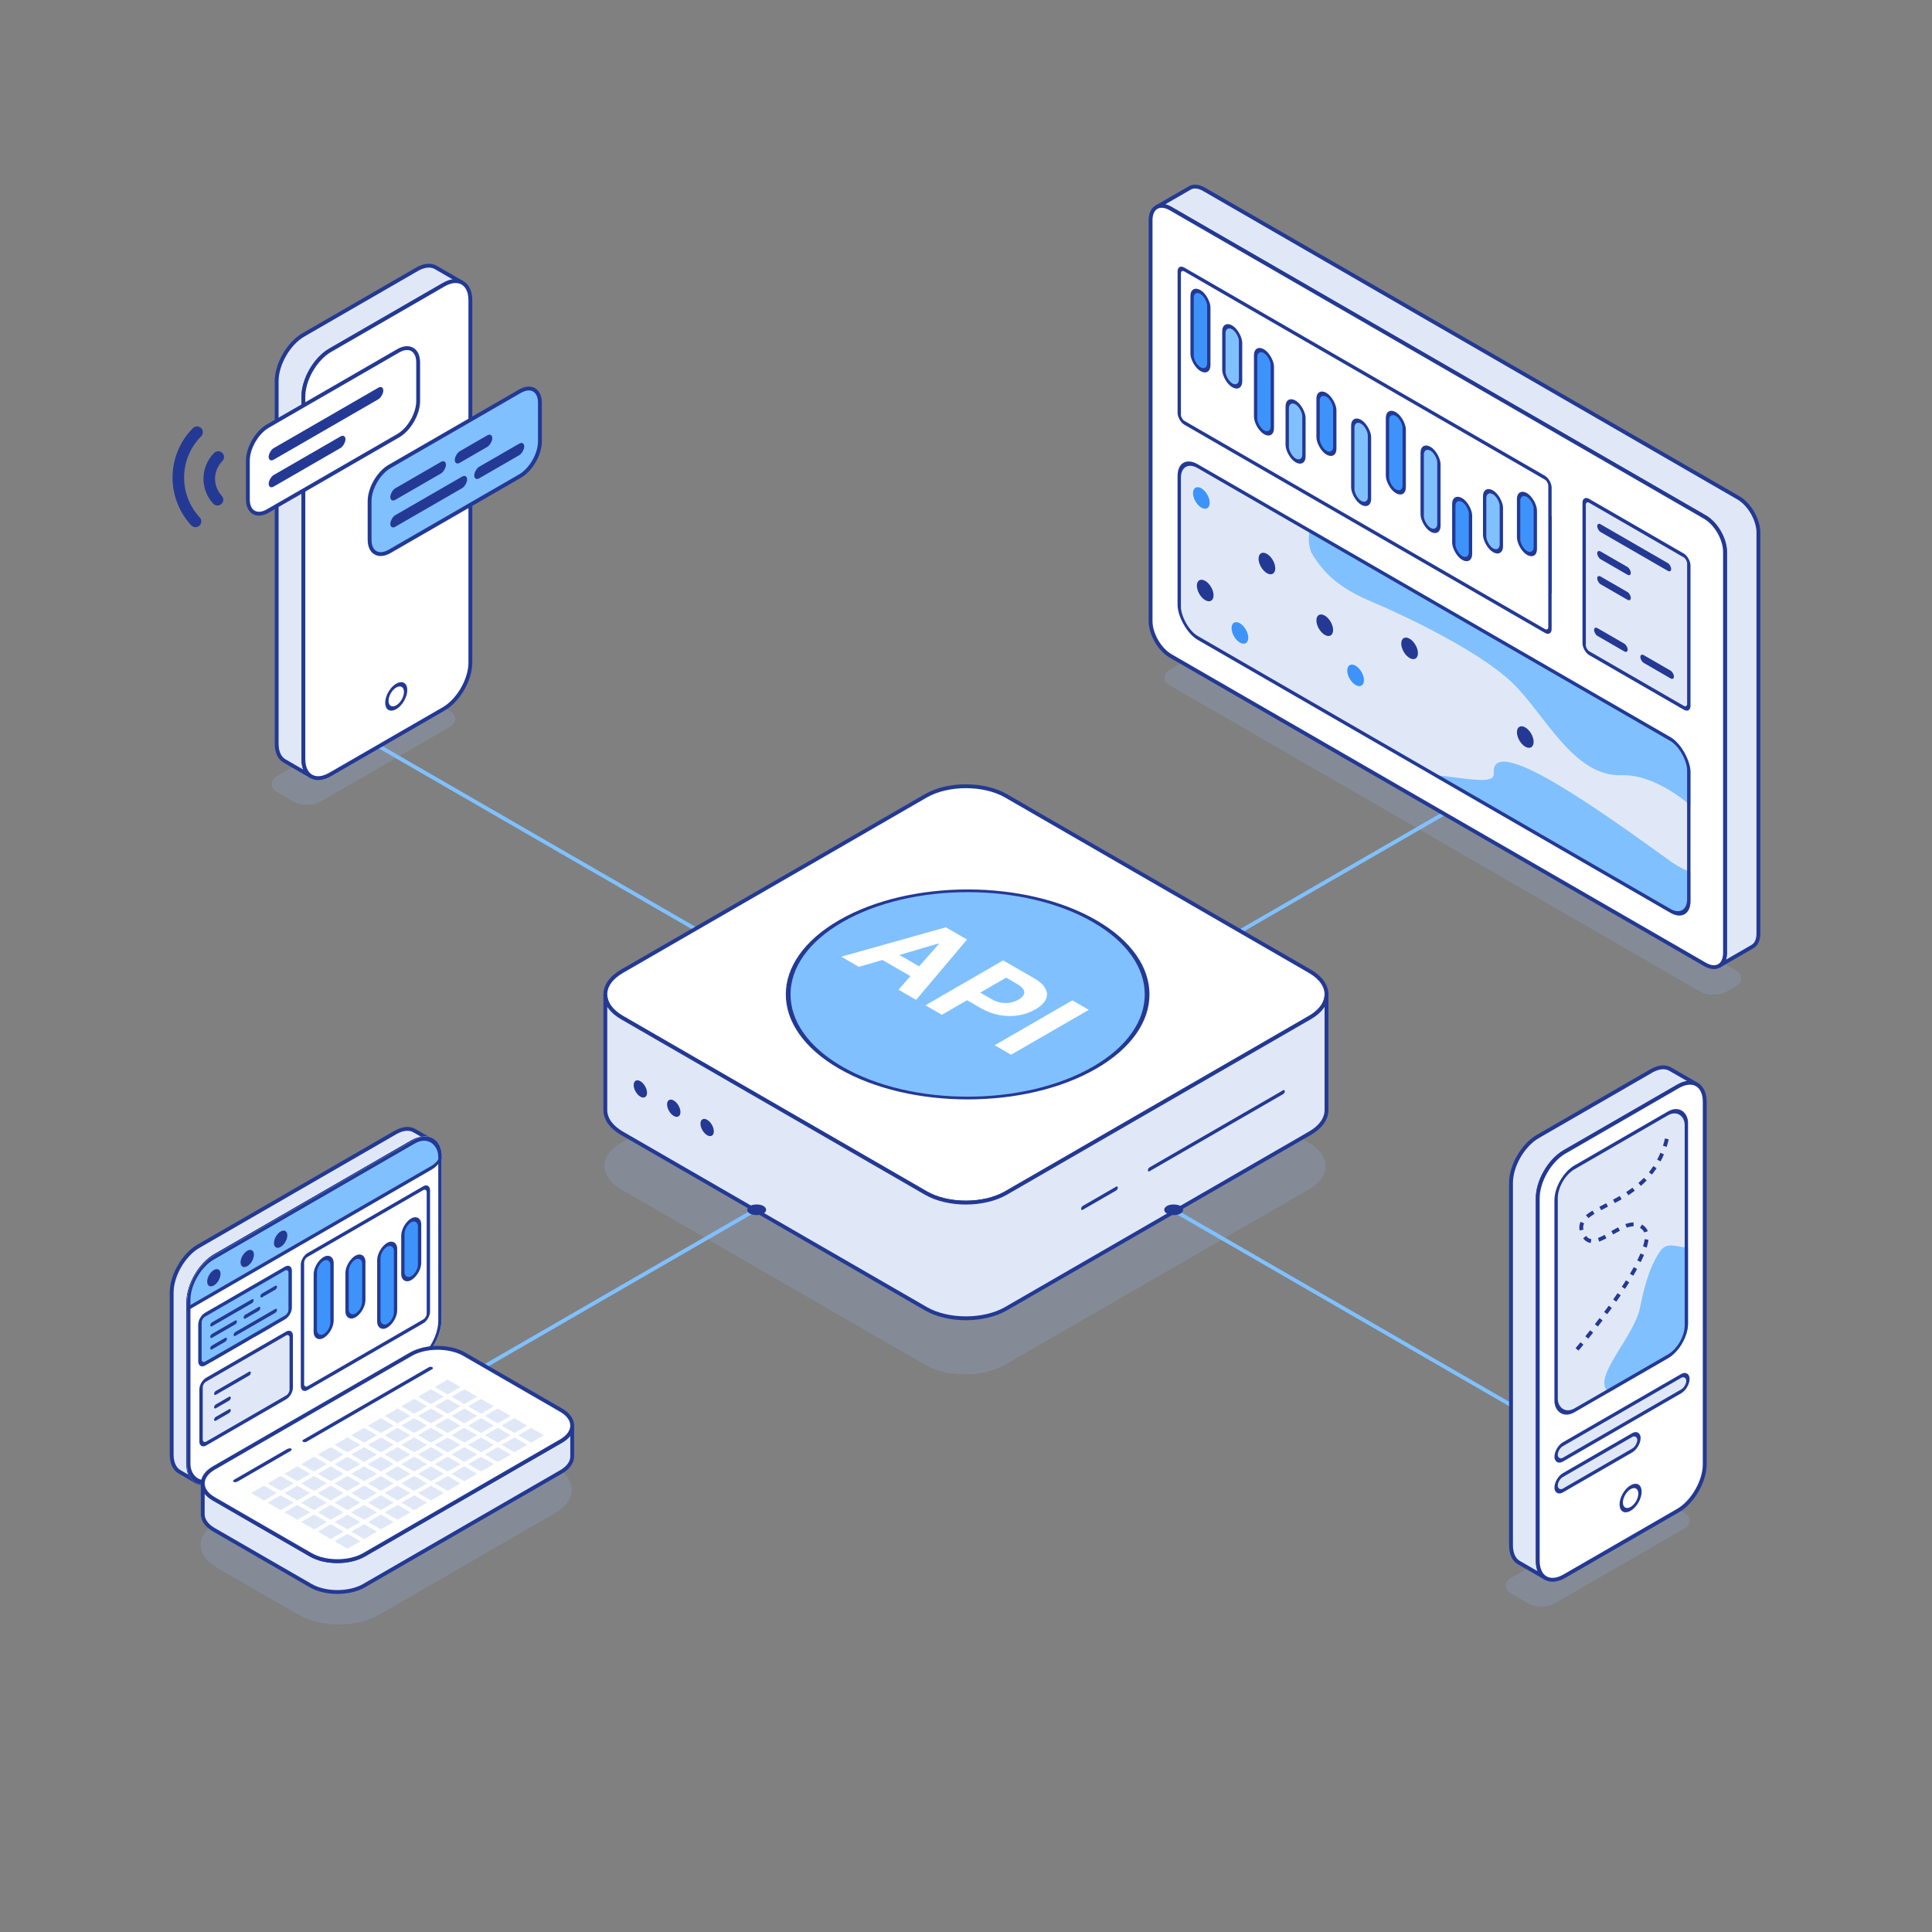 <svg width="501" height="501" viewBox="0 0 501 501" fill="none" xmlns="http://www.w3.org/2000/svg">
<rect x="0" y="0" width="501" height="501" fill="#808080" stroke="none"/>
<rect x="95.862" y="191.557" width="107.438" height="1" rx="0.5" transform="rotate(30 95.862 191.557)" fill="#80C0FF"/>
<rect width="4" height="4" rx="2" transform="matrix(0.866 -0.5 0.866 0.5 206.991 257.602)" fill="#233994"/>
<rect width="13.107" height="46.834" rx="4" transform="matrix(0.866 0.5 -0.866 0.5 108.836 179.897)" fill="#9EBBF1" fill-opacity="0.2"/>
<path d="M51.099 112.075C48.058 115.133 46.318 119.248 46.243 123.559C46.167 127.871 47.763 132.044 50.696 135.206" stroke="#233994" stroke-width="3" stroke-linecap="round" stroke-linejoin="round"/>
<path d="M56.59 118.519C55.134 119.982 54.301 121.952 54.265 124.016C54.229 126.08 54.993 128.078 56.397 129.591" stroke="#233994" stroke-width="3" stroke-linecap="round" stroke-linejoin="round"/>
<path d="M108.449 69.658C110.11 68.79 111.748 68.623 113.016 69.355L119.944 73.355C118.591 72.574 116.818 72.816 115.044 73.839L115.045 73.84L85.6 90.84C81.774 93.049 78.671 98.422 78.671 102.84V196.84C78.671 198.887 79.348 200.545 80.701 201.326L73.773 197.326C72.42 196.545 71.744 194.888 71.744 192.84V98.84C71.744 94.422 74.845 89.05 78.671 86.84L108.117 69.84L108.449 69.658Z" fill="#E0E8F7" stroke="#233994"/>
<path d="M78.672 102.84C78.672 98.422 81.774 93.049 85.6 90.84L115.045 73.84C118.871 71.631 121.973 73.422 121.973 77.84V171.84C121.973 176.258 118.871 181.631 115.045 183.84L85.6 200.84C81.774 203.049 78.672 201.258 78.672 196.84V102.84Z" fill="white" stroke="#233994"/>
<circle cx="2.808" cy="2.808" r="2.808" transform="matrix(0.866 -0.5 0 1 100.322 179.186)" fill="white" stroke="#233994"/>
<path d="M108.438 93.984C108.438 90.671 106.112 89.328 103.242 90.984L69.467 110.485C66.597 112.141 64.271 116.171 64.271 119.485V129.501C64.271 132.815 66.597 134.158 69.467 132.501L103.242 113.001C106.112 111.344 108.438 107.315 108.438 104.001V93.984Z" fill="white" stroke="#233994"/>
<path d="M140.011 104.46C140.011 101.147 137.685 99.804 134.815 101.46L101.04 120.961C98.17 122.617 95.844 126.647 95.844 129.961V139.977C95.844 143.291 98.17 144.634 101.04 142.977L134.815 123.477C137.685 121.82 140.011 117.791 140.011 114.477V104.46Z" fill="#80C0FF" stroke="#233994"/>
<rect width="34.331" height="3" rx="1.5" transform="matrix(-0.866 0.5 0 1 99.4 99.791)" fill="#233994"/>
<rect width="23" height="3" rx="1.5" transform="matrix(-0.866 0.5 0 1 89.587 112.432)" fill="#233994"/>
<rect width="16.659" height="3" rx="1.5" transform="matrix(-0.866 0.5 0 1 115.639 119.035)" fill="#233994"/>
<rect width="11.236" height="3" rx="1.5" transform="matrix(-0.866 0.5 0 1 127.659 112.143)" fill="#233994"/>
<rect width="14.984" height="3" rx="1.5" transform="matrix(-0.866 0.5 0 1 135.948 114.29)" fill="#233994"/>
<rect width="23" height="3" rx="1.5" transform="matrix(-0.866 0.5 0 1 121.131 122.84)" fill="#233994"/>
<rect x="311.979" y="246.468" width="84.565" height="1" rx="0.5" transform="rotate(-30 311.979 246.468)" fill="#80C0FF"/>
<rect width="4" height="4" rx="2" transform="matrix(0.866 -0.5 0.866 0.5 272.189 267.602)" fill="#233994"/>
<rect width="166.809" height="10.818" rx="4" transform="matrix(0.866 0.5 -0.866 0.5 309.234 170.298)" fill="#9EBBF1" fill-opacity="0.2"/>
<path d="M312.224 49.091C310.894 48.323 309.564 48.141 308.549 48.726L299.889 53.726C300.904 53.141 302.233 53.323 303.563 54.091L442.127 134.091C444.997 135.747 447.324 139.777 447.324 143.091V247.091C447.324 248.626 446.816 249.869 445.801 250.455L454.462 245.455C455.477 244.869 455.984 243.626 455.984 242.091V138.091C455.984 134.777 453.657 130.747 450.788 129.091L312.224 49.091Z" fill="#E0E8F7" stroke="#233994"/>
<path d="M447.324 143.091C447.324 139.777 444.997 135.747 442.128 134.091L303.564 54.091C300.694 52.434 298.367 53.777 298.367 57.091V161.091C298.367 164.404 300.694 168.434 303.564 170.091L442.128 250.091C444.997 251.747 447.324 250.404 447.324 247.091V143.091Z" fill="white" stroke="#233994"/>
<g clip-path="url(#clip0_3250_425)">
<rect width="32.332" height="40.492" rx="2" transform="matrix(0.866 0.5 0 1 410.367 128.38)" fill="#E0E8F7"/>
<rect width="22.154" height="2.014" rx="1.007" transform="matrix(0.866 0.5 0 1 414.181 135.446)" fill="#233994"/>
<rect width="10.07" height="2.014" rx="1.007" transform="matrix(0.866 0.5 0 1 414.181 142.496)" fill="#233994"/>
<rect width="10.07" height="2.014" rx="1.007" transform="matrix(0.866 0.5 0 1 413.367 162.38)" fill="#233994"/>
<rect width="10.07" height="2.014" rx="1.007" transform="matrix(0.866 0.5 0 1 425.367 169.38)" fill="#233994"/>
<rect width="10.07" height="2.014" rx="1.007" transform="matrix(0.866 0.5 0 1 414.181 148.989)" fill="#233994"/>
</g>
<rect x="0.433" y="0.75" width="31.332" height="39.492" rx="1.5" transform="matrix(0.866 0.5 0 1 410.425 128.164)" stroke="#233994"/>
<g clip-path="url(#clip1_3250_425)">
<rect width="112.006" height="40.739" rx="2" transform="matrix(0.866 0.5 0 1 305.367 68.38)" fill="white"/>
<rect x="0.433" y="0.75" width="5" height="20" rx="2.5" transform="matrix(0.866 0.5 0 1 308.755 73.509)" fill="#3D93FA"/>
<rect x="0.433" y="0.75" width="5" height="20" rx="2.5" transform="matrix(0.866 0.5 0 1 308.755 73.509)" stroke="#233994"/>
<rect x="0.433" y="0.75" width="5" height="20" rx="2.5" transform="matrix(0.866 0.5 0 1 359.425 105.164)" fill="#3D93FA"/>
<rect x="0.433" y="0.75" width="5" height="20" rx="2.5" transform="matrix(0.866 0.5 0 1 359.425 105.164)" stroke="#233994"/>
<rect x="0.433" y="0.75" width="5" height="15" rx="2.5" transform="matrix(0.866 0.5 0 1 316.993 82.688)" fill="#80C0FF"/>
<rect x="0.433" y="0.75" width="5" height="15" rx="2.5" transform="matrix(0.866 0.5 0 1 316.993 82.688)" stroke="#233994"/>
<rect x="0.433" y="0.75" width="5" height="15" rx="2.5" transform="matrix(0.866 0.5 0 1 393.425 126.164)" fill="#3D93FA"/>
<rect x="0.433" y="0.75" width="5" height="15" rx="2.5" transform="matrix(0.866 0.5 0 1 393.425 126.164)" stroke="#233994"/>
<rect x="0.433" y="0.75" width="5" height="15" rx="2.5" transform="matrix(0.866 0.5 0 1 333.425 102.164)" fill="#80C0FF"/>
<rect x="0.433" y="0.75" width="5" height="15" rx="2.5" transform="matrix(0.866 0.5 0 1 333.425 102.164)" stroke="#233994"/>
<rect x="0.433" y="0.75" width="5" height="15" rx="2.5" transform="matrix(0.866 0.5 0 1 376.62 127.461)" fill="#3D93FA"/>
<rect x="0.433" y="0.75" width="5" height="15" rx="2.5" transform="matrix(0.866 0.5 0 1 376.62 127.461)" stroke="#233994"/>
<rect x="0.433" y="0.75" width="5" height="15" rx="2.5" transform="matrix(0.866 0.5 0 1 341.425 100.164)" fill="#3D93FA"/>
<rect x="0.433" y="0.75" width="5" height="15" rx="2.5" transform="matrix(0.866 0.5 0 1 341.425 100.164)" stroke="#233994"/>
<rect x="0.433" y="0.75" width="5" height="15" rx="2.5" transform="matrix(0.866 0.5 0 1 384.62 125.461)" fill="#80C0FF"/>
<rect x="0.433" y="0.75" width="5" height="15" rx="2.5" transform="matrix(0.866 0.5 0 1 384.62 125.461)" stroke="#233994"/>
<rect x="0.433" y="0.75" width="5" height="21" rx="2.5" transform="matrix(0.866 0.5 0 1 325.23 88.867)" fill="#3D93FA"/>
<rect x="0.433" y="0.75" width="5" height="21" rx="2.5" transform="matrix(0.866 0.5 0 1 325.23 88.867)" stroke="#233994"/>
<rect x="0.433" y="0.75" width="5" height="21" rx="2.5" transform="matrix(0.866 0.5 0 1 401.663 132.343)" fill="#80C0FF"/>
<rect x="0.433" y="0.75" width="5" height="21" rx="2.5" transform="matrix(0.866 0.5 0 1 401.663 132.343)" stroke="#233994"/>
<rect x="0.433" y="0.75" width="5" height="21" rx="2.5" transform="matrix(0.866 0.5 0 1 368.425 114.164)" fill="#80C0FF"/>
<rect x="0.433" y="0.75" width="5" height="21" rx="2.5" transform="matrix(0.866 0.5 0 1 368.425 114.164)" stroke="#233994"/>
<rect x="0.433" y="0.75" width="5" height="21" rx="2.5" transform="matrix(0.866 0.5 0 1 350.425 107.164)" fill="#80C0FF"/>
<rect x="0.433" y="0.75" width="5" height="21" rx="2.5" transform="matrix(0.866 0.5 0 1 350.425 107.164)" stroke="#233994"/>
</g>
<rect x="0.433" y="0.75" width="111.006" height="39.739" rx="1.5" transform="matrix(0.866 0.5 0 1 305.425 68.164)" stroke="#233994"/>
<g clip-path="url(#clip2_3250_425)">
<rect width="153.575" height="45.524" rx="6" transform="matrix(0.866 0.5 0 1 305.367 117.38)" fill="#E0E8F7"/>
<path d="M387.364 200.641C386.341 189.471 415.786 210.825 432.863 223.107C443.498 230.755 448.506 224.824 447.904 220.966C447.152 216.143 432.863 200.579 420.454 201.021C408.045 201.464 400.525 185.126 392.252 177.132C383.979 169.137 365.178 160.038 355.777 156.073C348.257 152.901 343.473 149.314 339.984 143.151C336.977 134.846 346.226 126.568 350.137 122.974C354.048 119.381 379.843 124.814 392.252 127.98L466.33 164.312C485.382 180.286 524.464 212.914 528.375 215.64C532.285 218.366 530.004 271.779 528.375 298.145C520.102 314.726 503.181 348.316 501.677 350.022C499.796 352.155 445.272 325.649 432.863 318.485C420.454 311.32 364.69 292.048 364.69 284.149C364.69 276.25 335.678 247.303 322.688 223.726C316.709 212.875 336.977 218.914 339.984 212.198L340.014 212.131C341.764 208.222 344.154 202.882 350.137 202.554C356.153 202.224 364.05 218.778 387.364 234.872C410.677 250.965 409.925 236.195 402.405 232.731C394.884 229.266 387.364 221.999 372.322 208.048C357.281 194.098 387.884 206.319 387.364 200.641Z" fill="#80C0FF"/>
<circle cx="2.5" cy="2.5" r="2.5" transform="matrix(0.866 0.5 0 1 326.367 142.38)" fill="#233994"/>
<circle cx="2.5" cy="2.5" r="2.5" transform="matrix(0.866 0.5 0 1 393.367 187.38)" fill="#233994"/>
<circle cx="2.5" cy="2.5" r="2.5" transform="matrix(0.866 0.5 0 1 319.367 160.38)" fill="#3D93FA"/>
<circle cx="2.5" cy="2.5" r="2.5" transform="matrix(0.866 0.5 0 1 341.367 158.38)" fill="#233994"/>
<circle cx="2.5" cy="2.5" r="2.5" transform="matrix(0.866 0.5 0 1 363.367 164.38)" fill="#233994"/>
<circle cx="2.5" cy="2.5" r="2.5" transform="matrix(0.866 0.5 0 1 309.367 125.38)" fill="#3D93FA"/>
<circle cx="2.5" cy="2.5" r="2.5" transform="matrix(0.866 0.5 0 1 349.367 171.38)" fill="#3D93FA"/>
<circle cx="2.5" cy="2.5" r="2.5" transform="matrix(0.866 0.5 0 1 310.367 149.38)" fill="#233994"/>
</g>
<rect x="0.433" y="0.75" width="152.575" height="44.524" rx="5.5" transform="matrix(0.866 0.5 0 1 305.425 117.164)" stroke="#233994"/>
<path d="M239.862 250.88C245.601 247.567 254.907 247.567 260.646 250.88L339.455 296.38C345.194 299.694 345.194 305.067 339.455 308.38L260.646 353.88C254.907 357.194 245.601 357.194 239.862 353.88L161.053 308.38C155.314 305.067 155.314 299.694 161.053 296.38L239.862 250.88Z" fill="#9EBBF1" fill-opacity="0.2"/>
<path d="M240.088 206.37C245.828 203.057 255.133 203.057 260.873 206.37L339.681 251.87C345.421 255.184 345.421 260.557 339.681 263.87L260.873 309.37C255.133 312.684 245.828 312.684 240.088 309.37L161.28 263.87C155.54 260.557 155.54 255.184 161.28 251.87L240.088 206.37Z" fill="white" stroke="#233994"/>
<path d="M343.986 287.87C343.986 290.213 342.341 292.335 339.681 293.87L260.873 339.37C255.133 342.684 245.827 342.684 240.087 339.37L161.28 293.87C158.62 292.335 156.975 290.213 156.975 287.87V257.87C156.975 260.213 158.62 262.335 161.28 263.87L240.087 309.37C245.827 312.684 255.133 312.684 260.873 309.37L339.681 263.87C342.341 262.335 343.986 260.213 343.986 257.87V287.87Z" fill="#E0E8F7" stroke="#233994"/>
<path d="M332.74 282.718C332.979 282.58 333.173 282.692 333.173 282.968C333.173 283.245 332.979 283.58 332.74 283.718L298.099 303.718C297.859 303.856 297.666 303.745 297.666 303.468C297.666 303.192 297.859 302.856 298.099 302.718L332.74 282.718Z" fill="#233994"/>
<path d="M289.438 307.718C289.678 307.58 289.871 307.692 289.871 307.968C289.871 308.245 289.678 308.58 289.438 308.718L280.778 313.718C280.539 313.856 280.345 313.745 280.345 313.468C280.345 313.192 280.539 312.856 280.778 312.718L289.438 307.718Z" fill="#233994"/>
<circle cx="2" cy="2" r="2" transform="matrix(0.866 0.5 0 1 172.984 284.38)" fill="#233994"/>
<circle cx="2" cy="2" r="2" transform="matrix(0.866 0.5 0 1 181.645 289.38)" fill="#233994"/>
<circle cx="2" cy="2" r="2" transform="matrix(0.866 0.5 0 1 164.324 279.38)" fill="#233994"/>
<circle cx="38" cy="38" r="38" transform="matrix(0.866 0.5 -0.866 0.5 250.927 219.87)" fill="#80C0FF" stroke="#233994"/>
<path fill-rule="evenodd" clip-rule="evenodd" d="M237.56 259.286L232.994 256.65L236.097 253.135L228.821 248.934L222.73 250.724L218.163 248.087L245.275 240.468L250.767 243.639L237.56 259.286ZM233.229 247.638L238.344 250.591L243.494 244.758L243.337 244.667L233.229 247.638Z" fill="white"/>
<path fill-rule="evenodd" clip-rule="evenodd" d="M268.092 253.641C269.621 254.524 270.631 255.445 271.123 256.403C271.622 257.357 271.639 258.295 271.173 259.215C270.72 260.135 269.824 260.982 268.485 261.755C267.147 262.528 265.677 263.043 264.077 263.3C262.476 263.558 260.843 263.535 259.176 263.232C257.517 262.933 255.912 262.336 254.363 261.443L250.782 259.375L244.248 263.147L239.986 260.687L260.141 249.05L268.092 253.641ZM254.197 257.403L257.09 259.073C257.91 259.547 258.727 259.855 259.541 259.999C260.367 260.143 261.165 260.145 261.933 260.005C262.713 259.865 263.435 259.604 264.097 259.221C264.766 258.835 265.216 258.42 265.446 257.977C265.689 257.534 265.678 257.077 265.415 256.608C265.16 256.134 264.619 255.658 263.792 255.181L260.919 253.522L254.197 257.403Z" fill="white"/>
<path d="M262.191 273.506L257.929 271.046L278.084 259.41L282.345 261.87L262.191 273.506Z" fill="white"/>
<rect x="117.861" y="358.237" width="89.037" height="1" rx="0.5" transform="rotate(-30 117.861 358.237)" fill="#80C0FF"/>
<rect width="4" height="4" rx="2" transform="matrix(0.866 -0.5 0.866 0.5 192.752 313.718)" fill="#233994"/>
<path d="M102.045 368.181C107.785 364.867 117.09 364.867 122.83 368.181L143.932 380.364C149.671 383.678 149.671 389.051 143.932 392.364L98.237 418.746C92.498 422.06 83.192 422.06 77.453 418.746L56.351 406.563C50.611 403.249 50.611 397.876 56.351 394.563L102.045 368.181Z" fill="#9EBBF1" fill-opacity="0.2"/>
<path d="M102.541 293.676C104.314 292.652 106.088 292.41 107.44 293.191L111.771 295.691C110.418 294.91 108.644 295.152 106.871 296.176L55.776 325.676C51.95 327.885 48.848 333.258 48.848 337.676V379.676C48.848 381.723 49.524 383.38 50.877 384.161L46.547 381.661C45.194 380.88 44.518 379.223 44.518 377.176V335.176C44.518 330.758 47.619 325.385 51.445 323.176L102.541 293.676Z" fill="#E0E8F7" stroke="#233994"/>
<path d="M48.848 337.676C48.848 333.258 51.95 327.886 55.776 325.676L106.871 296.176C110.698 293.967 113.8 295.758 113.8 300.176V342.176C113.8 346.595 110.698 351.967 106.871 354.176L55.776 383.676C51.95 385.886 48.848 384.095 48.848 379.676V337.676Z" fill="white" stroke="#233994"/>
<g clip-path="url(#clip3_3250_425)">
<rect width="76.21" height="58.504" rx="8" transform="matrix(0.866 -0.5 0 1 48.518 329.616)" fill="white"/>
<g clip-path="url(#clip4_3250_425)">
<rect width="28" height="13.653" rx="2" transform="matrix(0.866 -0.5 0 1 51.423 341.452)" fill="#80C0FF"/>
<rect width="13" height="1" rx="0.5" transform="matrix(0.866 -0.5 0 1 54.518 343.176)" fill="#233994"/>
<rect width="11" height="1" rx="0.5" transform="matrix(0.866 -0.5 0 1 54.887 352.452)" fill="#233994"/>
<rect width="13" height="1" rx="0.5" transform="matrix(0.866 -0.5 0 1 60.58 345.676)" fill="#233994"/>
<rect width="5" height="1" rx="0.5" transform="matrix(0.866 -0.5 0 1 67.508 335.676)" fill="#233994"/>
<rect width="5" height="1" rx="0.5" transform="matrix(0.866 -0.5 0 1 66.145 345.952)" fill="#233994"/>
<rect width="5" height="1" rx="0.5" transform="matrix(0.866 -0.5 0 1 61.815 354.452)" fill="#233994"/>
<rect width="5" height="1" rx="0.5" transform="matrix(0.866 -0.5 0 1 63.178 341.176)" fill="#233994"/>
<rect width="5" height="1" rx="0.5" transform="matrix(0.866 -0.5 0 1 54.518 349.176)" fill="#233994"/>
<rect width="8" height="1" rx="0.5" transform="matrix(0.866 -0.5 0 1 54.518 346.176)" fill="#233994"/>
<rect width="8" height="1" rx="0.5" transform="matrix(0.866 -0.5 0 1 54.887 355.452)" fill="#233994"/>
<rect width="8" height="1" rx="0.5" transform="matrix(0.866 -0.5 0 1 63.547 350.452)" fill="#233994"/>
<rect width="5" height="1" rx="0.5" transform="matrix(0.866 -0.5 0 1 61.815 354.452)" fill="#233994"/>
<rect width="8" height="1" rx="0.5" transform="matrix(0.866 -0.5 0 1 54.887 355.452)" fill="#233994"/>
<rect width="8" height="1" rx="0.5" transform="matrix(0.866 -0.5 0 1 63.547 350.452)" fill="#233994"/>
</g>
<rect x="0.433" y="0.25" width="27" height="12.653" rx="1.5" transform="matrix(0.866 -0.5 0 1 51.481 341.669)" stroke="#233994"/>
<rect x="0.433" y="0.25" width="80.701" height="21.624" rx="3.5" transform="matrix(0.866 -0.5 0 1 44.821 319.669)" fill="#80C0FF"/>
<rect x="0.433" y="0.25" width="80.701" height="21.624" rx="3.5" transform="matrix(0.866 -0.5 0 1 44.821 319.669)" stroke="#233994"/>
<g clip-path="url(#clip5_3250_425)">
<rect width="28" height="17.562" rx="2" transform="matrix(0.866 -0.5 0 1 51.704 358.29)" fill="#E0E8F7"/>
<rect width="11" height="1" rx="0.5" transform="matrix(0.866 -0.5 0 1 55.518 360.952)" fill="#233994"/>
<rect width="5" height="1" rx="0.5" transform="matrix(0.866 -0.5 0 1 55.518 364.452)" fill="#233994"/>
<rect width="5" height="1" rx="0.5" transform="matrix(0.866 -0.5 0 1 55.518 367.676)" fill="#233994"/>
</g>
<rect x="0.433" y="0.25" width="27" height="16.562" rx="1.5" transform="matrix(0.866 -0.5 0 1 51.762 358.506)" stroke="#233994"/>
<g clip-path="url(#clip6_3250_425)">
<rect width="38.701" height="35.533" rx="2" transform="matrix(0.866 -0.5 0 1 78.001 325.952)" fill="white"/>
<rect x="0.433" y="0.25" width="5" height="20" rx="2.5" transform="matrix(0.866 -0.5 0 1 81.39 327.669)" fill="#3D93FA"/>
<rect x="0.433" y="0.25" width="5" height="20" rx="2.5" transform="matrix(0.866 -0.5 0 1 81.39 327.669)" stroke="#233994"/>
<rect x="0.433" y="0.25" width="5" height="15" rx="2.5" transform="matrix(0.866 -0.5 0 1 89.627 327.335)" fill="#3D93FA"/>
<rect x="0.433" y="0.25" width="5" height="15" rx="2.5" transform="matrix(0.866 -0.5 0 1 89.627 327.335)" stroke="#233994"/>
<rect x="0.433" y="0.25" width="5" height="15" rx="2.5" transform="matrix(0.866 -0.5 0 1 104.102 317.669)" fill="#3D93FA"/>
<rect x="0.433" y="0.25" width="5" height="15" rx="2.5" transform="matrix(0.866 -0.5 0 1 104.102 317.669)" stroke="#233994"/>
<rect x="0.433" y="0.25" width="5" height="21" rx="2.5" transform="matrix(0.866 -0.5 0 1 97.865 324.002)" fill="#3D93FA"/>
<rect x="0.433" y="0.25" width="5" height="21" rx="2.5" transform="matrix(0.866 -0.5 0 1 97.865 324.002)" stroke="#233994"/>
</g>
<rect x="0.433" y="0.25" width="37.701" height="34.533" rx="1.5" transform="matrix(0.866 -0.5 0 1 78.059 326.169)" stroke="#233994"/>
<circle cx="2" cy="2" r="2" transform="matrix(0.866 -0.5 0 1 53.725 330.345)" fill="#233994"/>
<circle cx="2" cy="2" r="2" transform="matrix(0.866 -0.5 0 1 62.385 325.345)" fill="#233994"/>
<circle cx="2" cy="2" r="2" transform="matrix(0.866 -0.5 0 1 71.045 320.345)" fill="#233994"/>
</g>
<rect x="0.433" y="0.25" width="75.21" height="57.504" rx="7.5" transform="matrix(0.866 -0.5 0 1 48.576 329.832)" stroke="#233994"/>
<path d="M148.382 377.676C148.382 379.238 147.286 380.653 145.513 381.676L94.417 411.176C90.591 413.385 84.387 413.385 80.561 411.176L55.446 396.676C53.673 395.653 52.576 394.238 52.576 392.676V384.676C52.576 386.238 53.673 387.653 55.446 388.676L80.561 403.176C84.387 405.385 90.591 405.385 94.417 403.176L145.513 373.676C147.286 372.653 148.382 371.238 148.382 369.676V377.676Z" fill="#E0E8F7" stroke="#233994"/>
<path d="M106.542 351.176C110.368 348.967 116.572 348.967 120.398 351.176L145.513 365.676C149.339 367.885 149.339 371.467 145.513 373.676L94.417 403.176C90.591 405.385 84.387 405.385 80.561 403.176L55.446 388.676C51.62 386.467 51.62 382.885 55.446 380.676L106.542 351.176Z" fill="white" stroke="#233994"/>
<path d="M111.256 354.523C111.481 354.393 111.858 354.399 112.097 354.537C112.336 354.675 112.347 354.893 112.122 355.023L79.447 373.888C79.222 374.018 78.845 374.011 78.606 373.873C78.367 373.735 78.356 373.518 78.581 373.388L111.256 354.523Z" fill="#233994"/>
<path d="M74.406 375.798C74.781 375.582 75.278 375.518 75.517 375.656C75.757 375.794 75.647 376.082 75.272 376.298L61.691 384.139C61.316 384.355 60.819 384.419 60.58 384.281C60.34 384.143 60.45 383.855 60.825 383.639L74.406 375.798Z" fill="#233994"/>
<rect width="60" height="30" transform="matrix(0.866 -0.5 0.866 0.5 64.117 387.176)" fill="#E0E8F7"/>
<path d="M120.409 359.676L68.447 389.676M124.739 362.176L72.777 392.176M129.069 364.676L77.108 394.676M133.399 367.176L81.438 397.176M137.729 369.676L85.768 399.676M111.748 359.676L137.729 374.676M107.418 362.176L133.399 377.176M103.088 364.676L129.069 379.676M98.758 367.176L124.739 382.176M94.428 369.676L120.409 384.676M90.098 372.176L116.079 387.176M85.768 374.676L111.748 389.676M81.438 377.176L107.418 392.176M77.108 379.676L103.088 394.676M72.777 382.176L98.758 397.176M68.447 384.676L94.428 399.676M116.079 357.176L64.117 387.176L90.098 402.176L142.059 372.176L116.079 357.176Z" stroke="white"/>
<rect x="303.389" y="312.718" width="110.457" height="1" rx="0.5" transform="rotate(30 303.389 312.718)" fill="#80C0FF"/>
<rect width="4" height="4" rx="2" transform="matrix(0.866 -0.5 0.866 0.5 300.889 313.718)" fill="#233994"/>
<rect width="13.107" height="46.834" rx="4" transform="matrix(0.866 0.5 -0.866 0.5 428.927 387.775)" fill="#9EBBF1" fill-opacity="0.2"/>
<path d="M428.54 277.536C430.2 276.669 431.839 276.501 433.107 277.234L440.035 281.234C438.682 280.453 436.908 280.694 435.135 281.718L435.136 281.719L405.691 298.719C401.865 300.928 398.762 306.301 398.762 310.719V404.719C398.762 406.766 399.439 408.423 400.792 409.204L393.864 405.204C392.511 404.423 391.835 402.766 391.834 400.719V306.719C391.834 302.301 394.936 296.928 398.762 294.719L428.208 277.719L428.54 277.536Z" fill="#E0E8F7" stroke="#233994"/>
<path d="M398.763 310.719C398.763 306.3 401.865 300.928 405.691 298.719L435.136 281.719C438.962 279.51 442.064 281.3 442.064 285.719V379.719C442.064 384.137 438.962 389.51 435.136 391.719L405.691 408.719C401.865 410.928 398.763 409.137 398.763 404.719V310.719Z" fill="white" stroke="#233994"/>
<g clip-path="url(#clip7_3250_425)">
<rect width="40" height="64.001" rx="6" transform="matrix(0.866 -0.5 0 1 403.093 305.219)" fill="#E0E8F7"/>
<path d="M449.026 296.356C448.513 288.729 463.286 283.461 471.854 280.328C477.19 278.377 479.702 270.319 479.4 267.864C479.023 264.795 471.854 263.456 465.628 272.747C459.403 282.039 455.629 275.233 451.479 275.219C447.329 275.205 437.896 281.966 433.179 285.784C429.406 288.839 427.006 289.607 425.256 287.51C423.747 283.461 428.387 270.583 430.349 265.067C432.312 259.552 445.253 244.995 451.479 238.406L488.644 212.128C498.203 210.334 517.81 206.552 519.772 205.77C521.734 204.987 520.59 246.639 519.772 267.563C515.622 285.956 507.133 323.331 506.378 325.695C505.435 328.65 478.079 348.169 471.854 351.763C465.628 355.358 437.651 381.19 437.651 375.273C437.651 369.357 423.096 368.626 416.578 360.348C413.579 356.537 423.747 346.425 425.256 339.224L425.271 339.153C426.149 334.961 427.348 329.235 430.349 324.67C433.368 320.078 437.33 326.775 449.026 321.994C460.723 317.213 460.346 306.694 456.573 309.53C452.8 312.365 449.026 312.353 441.48 312.765C433.934 313.178 449.287 300.234 449.026 296.356Z" fill="#80C0FF"/>
<path d="M432.231 295.327C428.066 313.976 406.359 311.975 410.592 320.252C413.528 325.995 421.616 314.028 426.247 318.518C431.447 323.561 408.805 350.091 408.805 350.091" stroke="#233994" stroke-dasharray="2 2"/>
</g>
<rect x="0.433" y="0.25" width="39" height="63.001" rx="5.5" transform="matrix(0.866 -0.5 0 1 403.151 305.435)" stroke="#233994"/>
<circle cx="2.808" cy="2.808" r="2.808" transform="matrix(0.866 -0.5 0 1 420.413 387.065)" fill="white" stroke="#233994"/>
<rect x="0.433" y="0.25" width="39.471" height="4" rx="2" transform="matrix(0.866 -0.5 0 1 403.151 375.493)" fill="#E0E8F7"/>
<rect x="0.433" y="0.25" width="39.471" height="4" rx="2" transform="matrix(0.866 -0.5 0 1 403.151 375.493)" stroke="#233994"/>
<rect x="0.433" y="0.25" width="24.806" height="4" rx="2" transform="matrix(0.866 -0.5 0 1 403.151 383.493)" fill="#E0E8F7"/>
<rect x="0.433" y="0.25" width="24.806" height="4" rx="2" transform="matrix(0.866 -0.5 0 1 403.151 383.493)" stroke="#233994"/>
<defs>
<clipPath id="clip0_3250_425">
<rect width="32.332" height="40.492" rx="2" transform="matrix(0.866 0.5 0 1 410.367 128.38)" fill="white"/>
</clipPath>
<clipPath id="clip1_3250_425">
<rect width="112.006" height="40.739" rx="2" transform="matrix(0.866 0.5 0 1 305.367 68.38)" fill="white"/>
</clipPath>
<clipPath id="clip2_3250_425">
<rect width="153.575" height="45.524" rx="6" transform="matrix(0.866 0.5 0 1 305.367 117.38)" fill="white"/>
</clipPath>
<clipPath id="clip3_3250_425">
<rect width="76.21" height="58.504" rx="8" transform="matrix(0.866 -0.5 0 1 48.518 329.616)" fill="white"/>
</clipPath>
<clipPath id="clip4_3250_425">
<rect width="28" height="13.653" rx="2" transform="matrix(0.866 -0.5 0 1 51.423 341.452)" fill="white"/>
</clipPath>
<clipPath id="clip5_3250_425">
<rect width="28" height="17.562" rx="2" transform="matrix(0.866 -0.5 0 1 51.704 358.29)" fill="white"/>
</clipPath>
<clipPath id="clip6_3250_425">
<rect width="38.701" height="35.533" rx="2" transform="matrix(0.866 -0.5 0 1 78.001 325.952)" fill="white"/>
</clipPath>
<clipPath id="clip7_3250_425">
<rect width="40" height="64.001" rx="6" transform="matrix(0.866 -0.5 0 1 403.093 305.219)" fill="white"/>
</clipPath>
</defs>
</svg>
